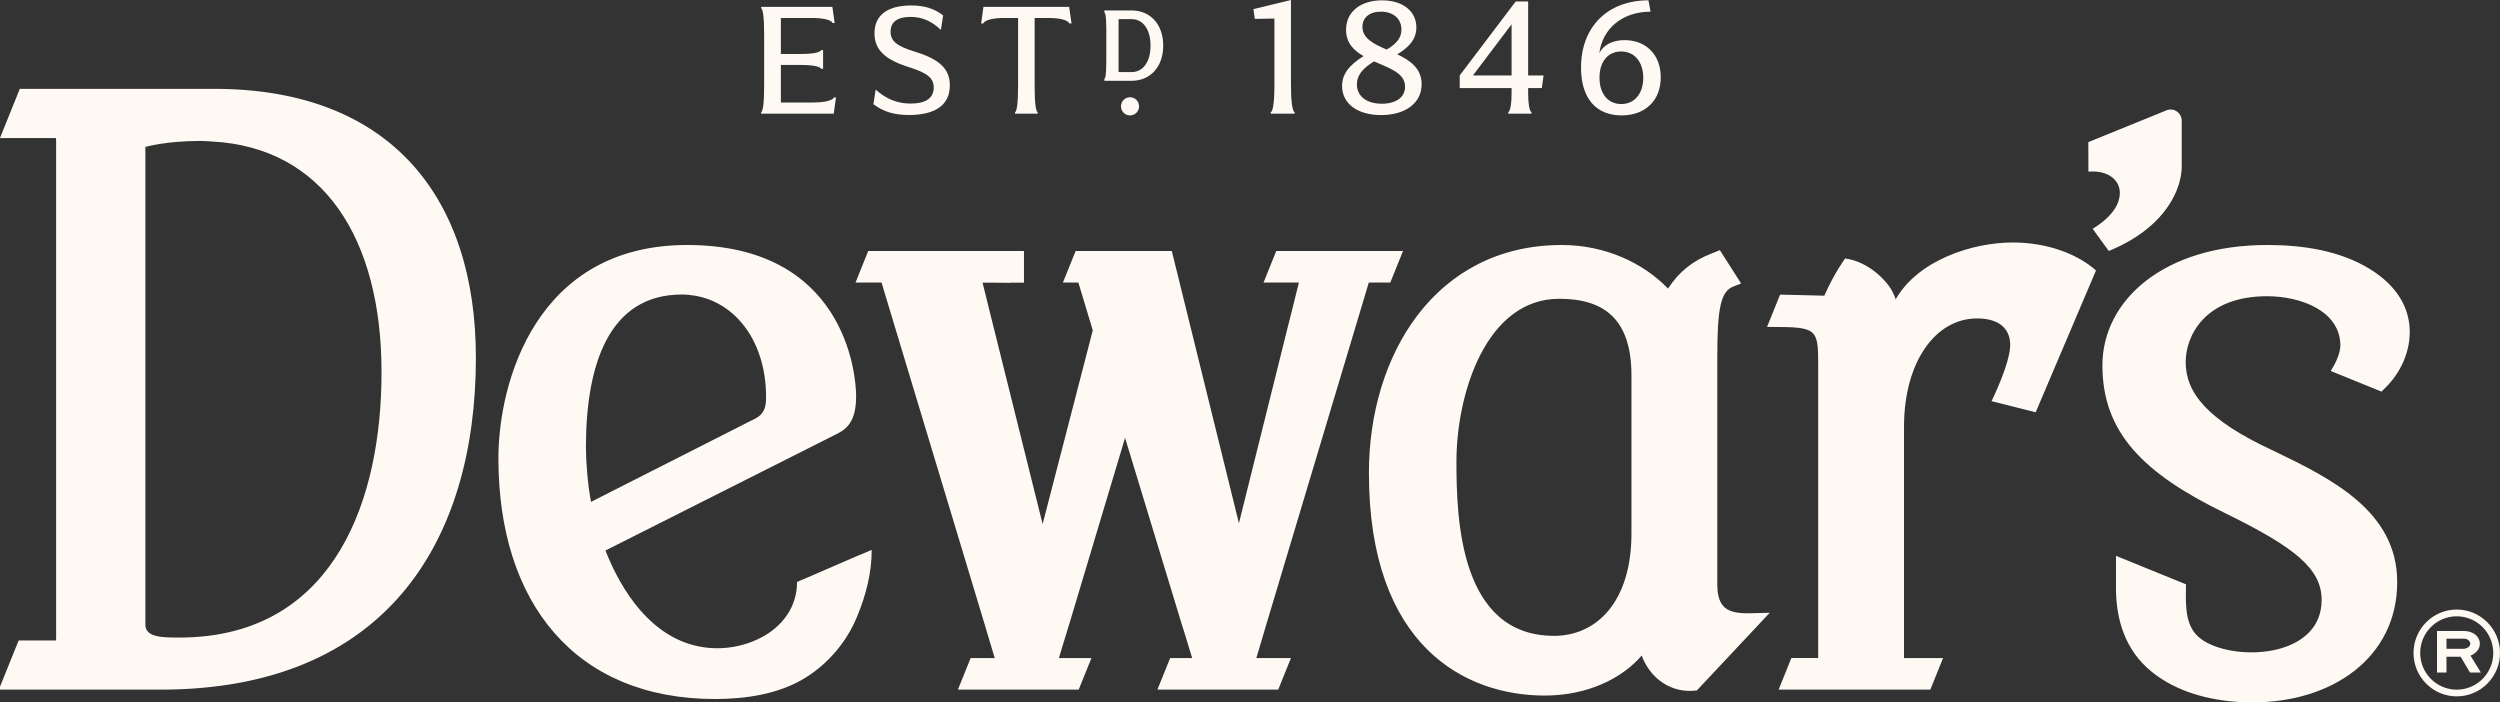<svg 
 xmlns="http://www.w3.org/2000/svg"
 xmlns:xlink="http://www.w3.org/1999/xlink"
 width="121px" height="34px">
<rect width="100%" height="100%" fill="#333333" stroke="none"/>
<path fill-rule="evenodd"  fill="rgb(255, 249, 244)"
 d="M61.682,0.898 L61.682,4.061 C61.682,4.974 61.612,5.368 61.504,5.438 L61.504,5.500 L62.660,5.500 L62.660,5.438 C62.552,5.361 62.482,4.966 62.482,4.061 L62.482,0.001 L60.665,0.442 L60.734,0.914 L61.682,0.898 ZM56.300,2.207 C56.300,1.189 55.685,0.506 54.771,0.506 L53.450,0.506 L53.450,0.599 L53.465,0.610 C53.484,0.624 53.545,0.723 53.545,1.408 L53.545,3.002 C53.545,3.691 53.484,3.791 53.465,3.805 L53.450,3.816 L53.450,3.910 L54.771,3.910 C55.685,3.910 56.300,3.226 56.300,2.207 ZM54.139,0.927 L54.771,0.927 C55.327,0.927 55.686,1.430 55.686,2.207 C55.686,2.986 55.327,3.489 54.771,3.489 L54.139,3.489 L54.139,0.927 ZM73.161,4.525 C73.161,5.020 73.100,5.368 72.999,5.438 L72.999,5.500 L74.123,5.500 L74.123,5.438 C74.024,5.368 73.962,5.020 73.962,4.525 L73.962,4.262 L74.624,4.262 L74.709,3.651 L73.962,3.651 L73.962,0.070 L73.361,0.070 L70.650,3.651 L70.650,4.262 L73.161,4.262 L73.161,4.525 ZM71.290,3.651 L73.161,1.177 L73.161,3.651 L71.290,3.651 ZM64.957,4.162 C64.957,5.013 65.696,5.569 66.843,5.569 C68.022,5.569 68.807,4.990 68.807,4.077 C68.807,3.311 68.253,2.925 67.629,2.630 C68.276,2.236 68.553,1.842 68.553,1.332 C68.553,0.542 67.898,0.016 66.889,0.016 C65.850,0.016 65.149,0.573 65.149,1.440 C65.149,2.074 65.518,2.445 65.996,2.715 C65.265,3.172 64.957,3.613 64.957,4.162 ZM65.942,1.301 C65.942,0.852 66.281,0.565 66.835,0.565 C67.444,0.565 67.829,0.914 67.829,1.432 C67.829,1.811 67.613,2.112 67.113,2.399 C66.489,2.128 65.942,1.857 65.942,1.301 ZM66.504,2.971 C67.243,3.296 68.006,3.535 68.006,4.193 C68.006,4.703 67.575,5.020 66.882,5.020 C66.143,5.020 65.673,4.657 65.673,4.084 C65.673,3.667 65.927,3.319 66.504,2.971 ZM78.485,5.585 C79.640,5.585 80.380,4.858 80.380,3.744 C80.380,2.661 79.686,1.942 78.624,1.942 C78.023,1.942 77.584,2.197 77.407,2.576 C77.561,1.370 78.539,0.565 79.887,0.565 L79.786,0.016 C77.815,0.016 76.522,1.293 76.522,3.273 C76.522,4.773 77.261,5.585 78.485,5.585 ZM78.462,2.491 C79.109,2.491 79.533,2.994 79.533,3.767 C79.533,4.533 79.109,5.036 78.469,5.036 C77.831,5.036 77.415,4.541 77.415,3.759 C77.415,2.971 77.838,2.491 78.462,2.491 ZM44.074,5.013 C43.428,5.013 42.869,4.783 42.383,4.333 L42.273,5.042 C42.744,5.397 43.258,5.566 43.994,5.566 C45.295,5.566 45.972,5.064 45.972,4.134 C45.972,3.329 45.472,2.863 44.258,2.495 C43.406,2.229 43.104,1.992 43.104,1.534 C43.104,1.062 43.435,0.818 44.074,0.818 C44.619,0.818 45.090,1.018 45.538,1.446 L45.649,0.744 C45.199,0.405 44.736,0.265 44.104,0.265 C42.935,0.265 42.325,0.744 42.325,1.616 C42.325,2.428 42.854,2.900 44.053,3.269 C44.899,3.543 45.192,3.787 45.192,4.237 C45.192,4.747 44.810,5.013 44.074,5.013 ZM48.620,0.870 L49.275,0.870 L49.275,4.148 C49.275,5.005 49.216,5.374 49.127,5.440 L49.127,5.500 L50.223,5.500 L50.223,5.440 C50.135,5.374 50.076,5.005 50.076,4.148 L50.076,0.870 L50.730,0.870 C51.311,0.870 51.679,0.973 51.760,1.135 L51.863,1.135 L51.745,0.331 L47.598,0.331 L47.488,1.135 L47.591,1.135 C47.665,0.973 48.040,0.870 48.620,0.870 ZM40.463,4.717 L40.367,4.717 C40.287,4.865 39.919,4.961 39.338,4.961 L37.794,4.961 L37.794,3.144 L38.772,3.144 C39.338,3.144 39.683,3.218 39.749,3.329 L39.838,3.329 L39.838,2.428 L39.749,2.428 C39.683,2.539 39.338,2.612 38.772,2.612 L37.794,2.612 L37.794,0.870 L39.272,0.870 C39.853,0.870 40.220,0.959 40.301,1.114 L40.397,1.114 L40.287,0.331 L36.838,0.331 L36.838,0.390 C36.926,0.456 36.985,0.826 36.985,1.675 L36.985,4.148 C36.985,5.005 36.926,5.374 36.838,5.440 L36.838,5.500 L40.353,5.500 L40.463,4.717 ZM54.255,5.146 C54.255,5.389 54.451,5.586 54.693,5.586 C54.935,5.586 55.131,5.389 55.131,5.146 C55.131,4.903 54.935,4.706 54.693,4.706 C54.451,4.706 54.255,4.903 54.255,5.146 ZM36.823,30.866 C35.898,31.345 34.807,31.493 33.788,31.280 C31.529,30.808 30.096,28.667 29.304,26.645 L40.532,20.988 C41.108,20.699 41.436,20.244 41.436,19.169 C41.436,18.055 40.862,11.858 33.253,11.858 C25.974,11.858 24.123,18.468 24.123,22.183 C24.123,29.207 27.866,33.832 34.608,33.832 C36.090,33.832 37.695,33.598 38.977,32.806 C40.098,32.112 40.989,31.052 41.489,29.829 C41.912,28.794 42.190,27.748 42.190,26.616 C41.250,26.998 39.513,27.776 38.577,28.166 C38.579,29.375 37.872,30.325 36.823,30.866 ZM28.359,21.648 C28.359,17.724 29.429,14.254 33.006,14.254 C33.227,14.254 33.440,14.278 33.650,14.314 C35.631,14.656 37.078,16.560 37.078,19.211 C37.078,19.625 37.034,19.996 36.584,20.244 L29.889,23.639 L28.605,24.291 C28.441,23.424 28.359,22.348 28.359,21.648 ZM67.906,12.148 L61.771,12.148 L61.155,13.675 C62.138,13.675 62.867,13.675 62.867,13.675 C62.478,15.264 62.430,15.412 62.350,15.740 L59.964,25.324 L56.715,12.148 L52.061,12.148 L51.445,13.675 C52.148,13.675 52.194,13.675 52.194,13.675 L52.890,15.989 L50.463,25.364 L47.994,15.451 C47.879,15.005 47.617,13.934 47.555,13.682 L48.205,13.682 L48.884,13.690 L48.884,13.682 L49.560,13.682 L49.560,12.148 L48.861,12.148 L42.834,12.148 L42.023,12.148 L41.407,13.675 L42.667,13.675 C42.667,13.675 42.667,13.675 43.102,15.122 L47.626,30.115 C47.750,30.529 48.144,31.849 48.144,31.849 C47.721,31.849 47.380,31.849 46.979,31.849 L46.363,33.378 L52.209,33.378 L52.826,31.849 L51.251,31.849 C51.251,31.849 51.623,30.608 51.779,30.115 L54.453,21.192 L57.167,30.115 C57.331,30.609 57.436,30.987 57.520,31.260 C57.681,31.783 57.701,31.849 57.701,31.849 L56.636,31.849 L56.019,33.378 L61.866,33.378 L62.482,31.849 L60.807,31.849 C60.807,31.849 60.807,31.849 60.989,31.238 C61.087,30.909 61.198,30.529 61.322,30.115 L66.250,13.675 C66.250,13.675 66.252,13.675 67.290,13.675 L67.906,12.148 ZM120.024,31.163 C120.024,30.795 119.691,30.539 119.248,30.539 L117.951,30.539 L117.951,32.549 L118.410,32.549 L118.410,31.787 L119.096,31.787 L119.546,32.549 L120.074,32.549 L119.573,31.734 C119.837,31.624 120.024,31.411 120.024,31.163 ZM119.239,31.401 L118.410,31.401 L118.410,30.912 L119.248,30.912 C119.416,30.912 119.562,31.009 119.562,31.163 C119.562,31.281 119.402,31.401 119.239,31.401 ZM101.453,8.307 C102.147,8.363 102.600,8.773 102.600,9.338 C102.600,9.876 102.232,10.494 101.285,11.074 L102.065,12.148 C102.812,11.842 103.528,11.434 104.133,10.894 C104.655,10.428 105.092,9.859 105.355,9.205 C105.508,8.824 105.595,8.437 105.595,8.027 C105.595,7.769 105.595,7.511 105.595,7.252 C105.595,7.246 105.595,7.240 105.595,7.234 L105.595,5.841 C105.595,5.458 105.209,5.197 104.856,5.341 L101.075,6.879 C101.075,7.405 101.076,8.298 101.079,8.307 C101.211,8.295 101.334,8.297 101.453,8.307 ZM118.906,29.502 C117.751,29.502 116.815,30.444 116.815,31.605 C116.815,32.762 117.751,33.704 118.906,33.704 C120.060,33.704 121.001,32.762 121.001,31.605 C121.001,30.444 120.060,29.502 118.906,29.502 ZM118.906,33.380 C117.930,33.380 117.137,32.584 117.137,31.605 C117.137,30.624 117.930,29.829 118.906,29.829 C119.882,29.829 120.674,30.624 120.674,31.605 C120.674,32.584 119.882,33.380 118.906,33.380 ZM83.117,28.297 L83.117,17.270 C83.117,14.955 83.282,14.130 83.858,13.883 L84.270,13.718 L83.240,12.107 L82.831,12.274 C81.964,12.604 81.266,13.140 80.733,13.968 C79.539,12.726 77.689,11.858 75.592,11.858 C69.463,11.858 66.255,17.187 66.255,22.887 C66.255,31.309 70.946,33.665 74.768,33.665 C76.825,33.665 78.511,32.840 79.457,31.727 C79.868,32.840 80.896,33.584 82.129,33.417 L85.655,29.658 C84.238,29.676 83.117,29.939 83.117,28.297 ZM78.963,25.818 C78.963,29.123 77.277,30.775 75.221,30.775 C70.655,30.775 70.491,25.117 70.491,22.348 C70.491,19.045 71.930,14.461 75.467,14.461 C77.607,14.461 78.963,15.412 78.963,18.176 L78.963,25.818 ZM23.033,17.309 C23.033,9.628 18.962,4.300 10.367,4.300 L5.268,4.300 L2.514,4.300 L2.426,4.300 L1.931,4.300 L1.810,4.300 L0.959,4.300 L-0.000,6.678 L-0.000,6.681 L1.810,6.681 L1.931,6.681 L2.426,6.681 L2.514,6.681 L2.706,6.681 C2.709,6.715 2.717,6.743 2.717,6.780 L2.717,30.901 C2.717,30.937 2.709,30.964 2.707,30.997 L2.509,30.997 L2.426,30.997 L1.931,30.997 L1.805,30.997 L0.903,30.997 L-0.000,33.236 L-0.000,33.378 L1.805,33.378 L1.931,33.378 L2.426,33.378 L2.509,33.378 L5.268,33.378 L7.776,33.378 C18.591,33.378 23.033,26.314 23.033,17.309 ZM7.036,30.238 L7.036,7.110 C7.036,7.110 8.022,6.821 9.707,6.821 C9.895,6.821 10.073,6.838 10.255,6.848 C15.651,7.131 18.466,11.543 18.466,18.012 C18.466,24.213 16.194,30.450 9.365,30.838 C9.142,30.851 8.914,30.858 8.681,30.858 C7.898,30.858 7.036,30.858 7.036,30.238 ZM92.154,20.656 C92.154,17.517 93.675,15.412 95.691,15.412 C96.800,15.412 97.293,15.946 97.293,16.691 C97.293,17.598 96.390,19.416 96.390,19.416 L98.527,19.954 L101.446,13.090 C100.564,12.304 99.107,11.736 97.417,11.736 C95.445,11.736 92.811,12.604 91.742,14.504 C91.769,14.455 91.629,14.198 91.606,14.145 C91.404,13.689 90.499,12.664 89.303,12.510 C89.303,12.510 88.781,13.214 88.296,14.312 C87.807,14.293 86.645,14.276 86.156,14.260 L85.525,15.824 L85.739,15.824 C87.919,15.824 88.000,15.909 88.000,17.598 L88.000,31.849 C87.686,31.849 87.281,31.845 86.703,31.846 L86.085,33.378 L93.428,33.378 L94.044,31.850 C92.199,31.850 92.154,31.849 92.154,31.849 L92.154,20.656 ZM115.265,18.954 C115.348,18.872 115.432,18.789 115.514,18.705 C116.197,18.007 116.620,17.062 116.631,16.108 C116.637,15.609 116.530,15.109 116.290,14.639 C115.942,13.959 115.358,13.424 114.709,13.025 C113.232,12.116 111.438,11.858 109.734,11.858 C104.716,11.858 101.757,14.544 101.757,17.681 C101.757,20.901 103.689,22.887 107.680,24.828 C111.062,26.485 112.375,27.519 112.367,29.053 C112.354,31.606 108.882,31.987 107.065,31.225 C106.743,31.091 106.437,30.900 106.219,30.627 C105.731,30.012 105.793,29.037 105.802,28.281 L102.414,26.903 L102.414,28.134 L102.414,28.466 C102.414,30.032 102.886,31.500 104.142,32.514 C105.333,33.476 106.881,33.888 108.384,33.977 C108.601,33.990 108.819,33.995 109.036,33.995 C112.903,33.995 116.025,31.808 116.025,28.174 C116.025,24.747 112.862,23.175 110.022,21.811 C106.815,20.327 105.787,19.004 105.787,17.517 C105.787,16.280 106.692,14.337 109.734,14.337 C111.339,14.337 113.274,15.040 113.274,16.731 C113.258,17.130 113.051,17.569 112.809,17.956 L115.265,18.954 Z"/>
</svg>